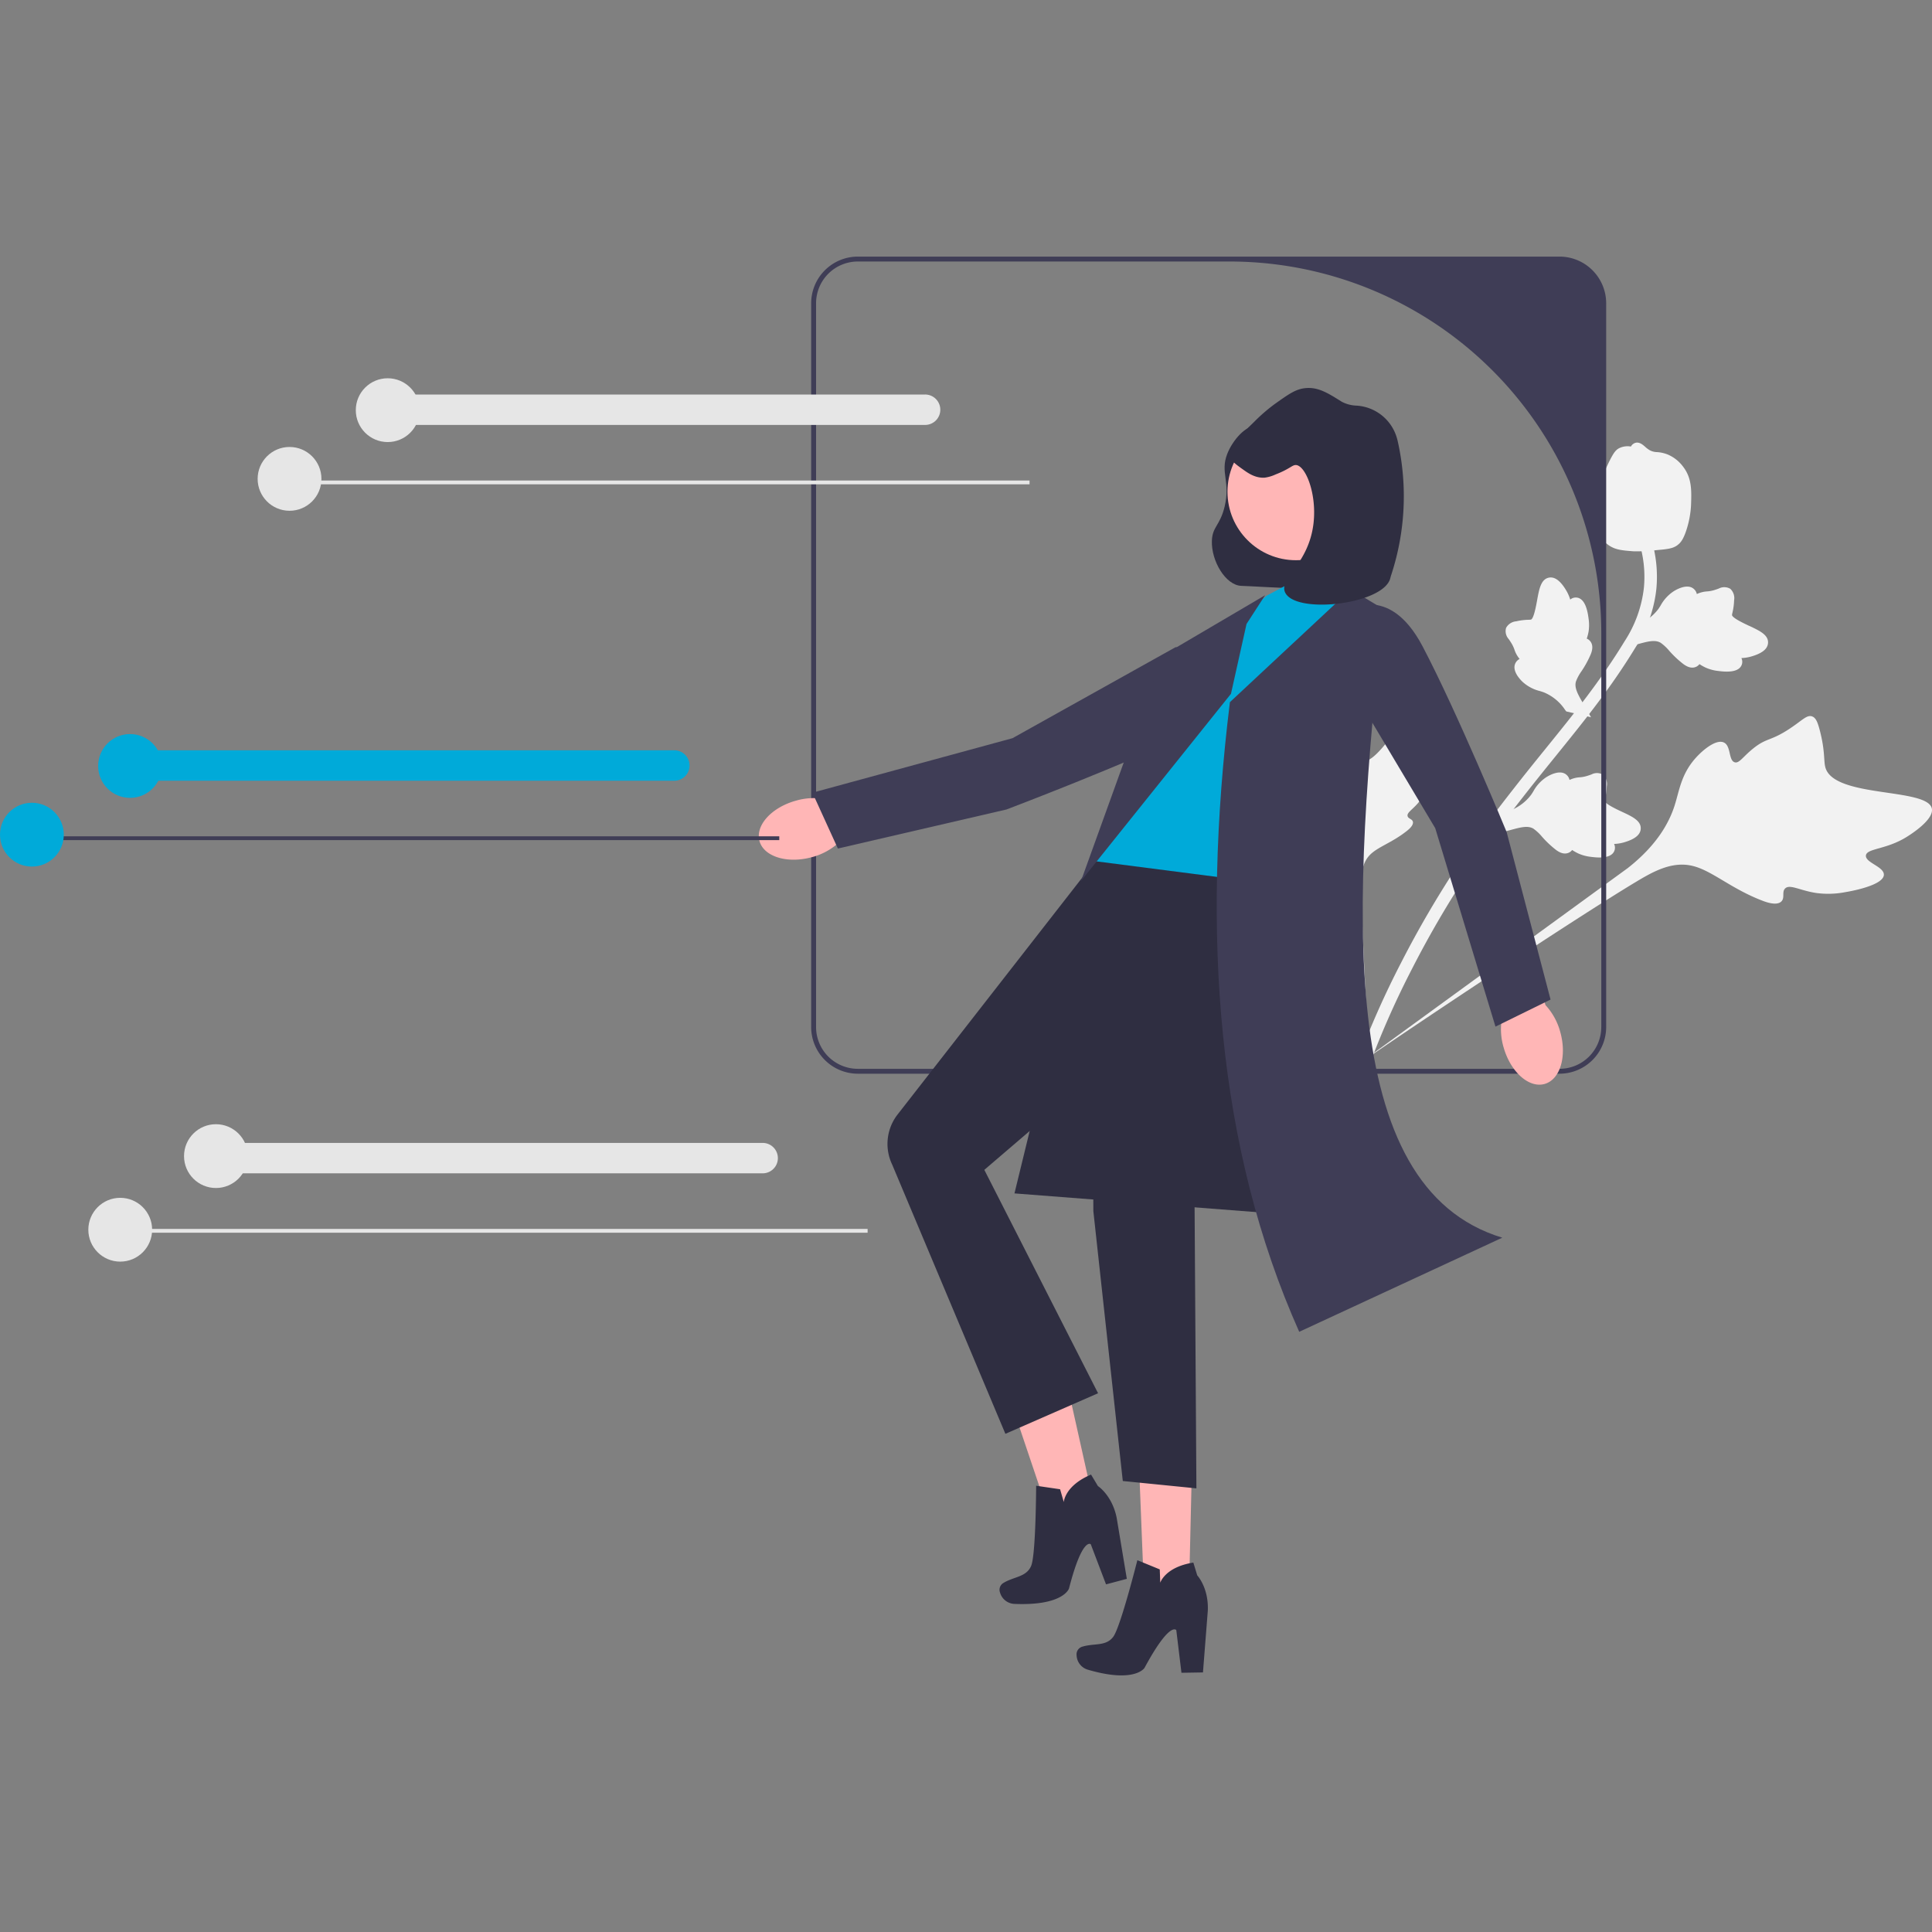 <svg xmlns="http://www.w3.org/2000/svg" xmlns:xlink="http://www.w3.org/1999/xlink" width="500" height="500" viewBox="0 0 500 500">
  <rect x="0" y="0" width="500" height="500" fill="#808080" stroke="none"/>
  <defs>
    <clipPath id="clip-path">
      <rect id="長方形_1356" data-name="長方形 1356" width="500" height="500" transform="translate(-10875 -5526)" fill="#fff"/>
    </clipPath>
  </defs>
  <g id="マスクグループ_22" data-name="マスクグループ 22" transform="translate(10875 5526)" clip-path="url(#clip-path)">
    <g id="仕事をbお探しの方" transform="translate(-10875 -5459.592)">
      <g id="グループ_1531" data-name="グループ 1531">
        <path id="パス_1071" data-name="パス 1071" d="M487.541,160.026c.139-2.135-4.869-3.177-4.642-5.046s5.279-1.475,10.62-4.837c.963-.606,7.033-4.428,6.441-7.3-1.122-5.435-25.188-2.661-27.531-10.567-.514-1.735-.036-4.169-1.454-9.622-.564-2.169-1.032-3.3-1.988-3.651-1.357-.5-2.511.984-5.841,3.182-4.995,3.3-5.908,2.265-9.492,5.17-2.661,2.156-3.555,3.857-4.713,3.514-1.639-.485-.907-4.2-2.784-5.111-1.915-.926-5.255,1.7-7.3,3.977-3.84,4.273-4.238,8.556-5.515,12.471-1.387,4.255-4.461,10.066-12.086,16.051l-69.606,50.668c14.653-10.143,55.629-37.4,71.594-47.017,4.609-2.778,9.449-5.481,14.733-4.238,5.087,1.2,9.973,5.909,18.176,9.035.958.365,3.637,1.347,4.844.2,1-.947.079-2.486,1-3.383,1.231-1.2,3.882.586,8.227,1.2a23.264,23.264,0,0,0,7.432-.261c.609-.1,9.7-1.6,9.889-4.44h0Z" fill="#f2f2f2"/>
        <path id="パス_1072" data-name="パス 1072" d="M369.931,131.245c-1.008-.684-2.964,1.473-3.816.822s.8-3.016.69-6.608c-.02-.648-.144-4.729-1.722-5.266-2.991-1.018-8.574,11.595-13.13,10.463-1-.248-2.057-1.185-5.142-2.063-1.228-.349-1.915-.444-2.366-.077-.639.52-.242,1.516-.124,3.785.177,3.4-.593,3.553-.2,6.15.291,1.928.867,2.858.365,3.327-.711.665-2.325-.768-3.312-.108-1.007.673-.682,3.07-.155,4.731.989,3.118,2.976,4.549,4.53,6.305,1.688,1.909,3.653,5.094,4.39,10.563l4.784,48.782c-.751-10.118-2.3-38.093-2.419-48.7-.033-3.063.036-6.219,2.171-8.454,2.056-2.152,5.778-3.19,9.679-6.314.456-.365,1.711-1.4,1.5-2.319-.177-.763-1.2-.756-1.373-1.466-.236-.952,1.408-1.736,2.962-3.692a13.244,13.244,0,0,0,2.016-3.723c.128-.327,2.016-5.224.674-6.135h0Z" fill="#f2f2f2"/>
        <path id="パス_1073" data-name="パス 1073" d="M386.9,149.478l3.1-5.82.557-.22a12.121,12.121,0,0,0,5.709-4.173c.193-.278.371-.567.553-.86a10.248,10.248,0,0,1,3.464-3.743c1.034-.63,3.629-1.951,5.181-.5a2.375,2.375,0,0,1,.723,1.273l.255-.109a7.208,7.208,0,0,1,2.414-.571,8.427,8.427,0,0,0,1.953-.377c.416-.126.759-.251,1.047-.356a3.076,3.076,0,0,1,2.991.058,3.283,3.283,0,0,1,.988,2.977,15.791,15.791,0,0,1-.423,3.184,4.962,4.962,0,0,0-.116.6c0,.765,3.217,2.253,4.426,2.82,2.72,1.265,5.075,2.36,4.89,4.5-.131,1.529-1.591,2.668-4.463,3.473a10.7,10.7,0,0,1-2.427.37,2.193,2.193,0,0,1,.092,1.731h0c-.568,1.535-2.594,2.077-6.022,1.615a10.905,10.905,0,0,1-3.333-.88,12.758,12.758,0,0,1-1.593-.9,2.156,2.156,0,0,1-.769.65c-1.011.516-2.211.269-3.55-.787a26.454,26.454,0,0,1-3.505-3.333,11.581,11.581,0,0,0-2.233-2.074c-1.3-.743-2.919-.408-4.9.107l-5,1.343h0Z" fill="#f2f2f2"/>
        <path id="パス_1074" data-name="パス 1074" d="M411.75,119.22l-6.415-1.519-.354-.483a12.121,12.121,0,0,0-5.484-4.464c-.318-.116-.642-.215-.972-.316a10.248,10.248,0,0,1-4.5-2.4c-.872-.84-2.807-3.015-1.8-4.883a2.375,2.375,0,0,1,1.048-1.022c-.055-.07-.11-.142-.17-.219a7.209,7.209,0,0,1-1.164-2.19,8.426,8.426,0,0,0-.86-1.793c-.227-.37-.435-.67-.61-.923a3.076,3.076,0,0,1-.7-2.908,3.284,3.284,0,0,1,2.629-1.711,15.792,15.792,0,0,1,3.187-.4,4.956,4.956,0,0,0,.613-.041c.741-.192,1.364-3.683,1.605-5,.534-2.952,1-5.507,3.108-5.871,1.512-.261,2.984.863,4.492,3.436a10.7,10.7,0,0,1,.973,2.254,2.192,2.192,0,0,1,1.651-.527h0c1.629.16,2.667,1.982,3.09,5.415a10.906,10.906,0,0,1-.005,3.447,12.756,12.756,0,0,1-.462,1.768,2.156,2.156,0,0,1,.824.579c.755.847.821,2.07.139,3.634a26.45,26.45,0,0,1-2.334,4.236,11.579,11.579,0,0,0-1.44,2.687c-.389,1.443.346,2.926,1.348,4.717l2.567,4.493h0Z" fill="#f2f2f2"/>
        <path id="パス_1075" data-name="パス 1075" d="M419.847,101.372l3.1-5.82.557-.22a12.121,12.121,0,0,0,5.709-4.173c.193-.278.371-.567.553-.86a10.248,10.248,0,0,1,3.465-3.743c1.034-.63,3.629-1.951,5.181-.5a2.375,2.375,0,0,1,.723,1.273l.255-.109a7.208,7.208,0,0,1,2.414-.571,8.427,8.427,0,0,0,1.953-.377c.416-.126.759-.251,1.047-.356a3.076,3.076,0,0,1,2.991.058,3.283,3.283,0,0,1,.988,2.977,15.791,15.791,0,0,1-.423,3.184,4.958,4.958,0,0,0-.116.6c0,.765,3.217,2.253,4.426,2.82,2.72,1.265,5.075,2.36,4.89,4.5-.131,1.529-1.591,2.668-4.463,3.473a10.7,10.7,0,0,1-2.427.37,2.193,2.193,0,0,1,.092,1.731h0c-.568,1.535-2.594,2.077-6.022,1.615a10.905,10.905,0,0,1-3.333-.88,12.756,12.756,0,0,1-1.593-.9,2.156,2.156,0,0,1-.769.65c-1.011.516-2.211.269-3.55-.787A26.454,26.454,0,0,1,431.982,102a11.581,11.581,0,0,0-2.233-2.074c-1.3-.743-2.919-.408-4.9.107l-5,1.343h0Z" fill="#f2f2f2"/>
        <path id="パス_1076" data-name="パス 1076" d="M353.518,210.08l-.646-1.486.621-1.5-.621,1.5-1.424-.753c.063-.137.184-.468.378-.983a229.107,229.107,0,0,1,10.729-24.023,263.883,263.883,0,0,1,15.159-25.92c5.58-8.41,10.291-14.443,14.076-19.292,2.856-3.657,5.637-7.1,8.349-10.447,7.242-8.951,14.082-17.406,20.333-27.672a31.8,31.8,0,0,0,4.967-13.8,30.133,30.133,0,0,0-1.255-11.864l3.1-.953a33.426,33.426,0,0,1,1.379,13.138,34.824,34.824,0,0,1-5.423,15.165c-6.361,10.447-13.268,18.983-20.581,28.02-2.7,3.338-5.471,6.762-8.315,10.405-3.751,4.8-8.42,10.785-13.928,19.087a260.648,260.648,0,0,0-14.975,25.6A225.5,225.5,0,0,0,354.858,208c-.56,1.484-.677,1.795-1.34,2.08h0Z" fill="#f2f2f2"/>
        <path id="パス_1077" data-name="パス 1077" d="M416.373,74.729c-.11-.075-.219-.154-.326-.238-2.192-1.681-3.366-4.487-3.493-8.339-.056-1.81.434-3.495,1.413-6.854a40.46,40.46,0,0,1,2.55-6.363c1.051-2.114,1.637-2.9,2.508-3.348a4.943,4.943,0,0,1,3.061-.43,1.831,1.831,0,0,1,.644-.717c1.219-.8,2.33.173,2.936.692a7.957,7.957,0,0,0,1.141.889,4.071,4.071,0,0,0,2.032.575,9.008,9.008,0,0,1,2.838.652,9.658,9.658,0,0,1,3.976,3.214c2.231,2.943,2.117,6.166,1.984,9.9a24.734,24.734,0,0,1-1.24,6.535c-.749,2.247-1.4,3.031-1.984,3.541-1.2,1.051-2.48,1.25-5.556,1.512a43.444,43.444,0,0,1-6.068.322c-2.883-.222-4.693-.361-6.415-1.541h0Z" fill="#f2f2f2"/>
      </g>
      <path id="パス_1078" data-name="パス 1078" d="M403.6,0H222.009A12.09,12.09,0,0,0,209.93,12.078V199.388a12.09,12.09,0,0,0,12.078,12.078H403.6a12.09,12.09,0,0,0,12.078-12.078V12.078A12.09,12.09,0,0,0,403.6,0Zm10.808,199.388A10.808,10.808,0,0,1,403.6,210.2H222.009A10.808,10.808,0,0,1,211.2,199.388V12.078A10.808,10.808,0,0,1,222.009,1.27H318.2a96.213,96.213,0,0,1,96.213,96.213v101.9Z" fill="#3f3d56"/>
      <path id="b-266" d="M206.087,140.777c-6.365,1.72-10.636,6.4-9.541,10.449s7.142,5.938,13.509,4.216a16.5,16.5,0,0,0,6.88-3.659l26.876-7.63-3.849-12.536-26.086,8.852a16.5,16.5,0,0,0-7.789.306Z" fill="#ffb6b6"/>
      <path id="パス_1079" data-name="パス 1079" d="M318.712,103.169S326.3,114.3,309.2,122.7s-48.711,20.381-48.711,20.381l-43.646,10.112-6.591-14.45,51.79-14.111,42.2-23.552,14.469,2.092Z" fill="#3f3d56"/>
      <path id="パス_1080" data-name="パス 1080" d="M313.635,73.541c-.194,5.276,3.6,11.54,7.62,11.668,4.831.155,27.67,1.781,28.4-.113,5.1-13.152-18.91-40.435-24.322-41.222-2.908-.423-6.391,3.753-7.729,7.2-1.876,4.83.893,7.108-.67,13.616-1.192,4.962-3.168,5.163-3.3,8.851Z" fill="#2f2e41"/>
      <g id="グループ_1532" data-name="グループ 1532">
        <path id="パス_1081" data-name="パス 1081" d="M273.879,281.535l-16.03,3.674L273.956,333l10.862-2.489Z" fill="#ffb6b6"/>
        <path id="パス_1082" data-name="パス 1082" d="M268.152,318.1l6.2.909.956,3.321s.207-4.224,7.054-7.119l1.78,2.972s3.666,2.359,4.85,8.2l2.63,15.813-5.383,1.428-3.95-10.389s-2.173-1.987-5.631,11.453c0,0-1.4,4.517-14.1,3.994a4.042,4.042,0,0,1-3.747-2.92,2.052,2.052,0,0,1,.929-2.534c2.729-1.639,5.9-1.485,7.126-4.4s1.287-20.736,1.287-20.736Z" fill="#2f2e41"/>
      </g>
      <g id="グループ_1533" data-name="グループ 1533">
        <path id="パス_1083" data-name="パス 1083" d="M308.7,303.264l-14.314-.354,2,50.326,11.142.2Z" fill="#ffb6b6"/>
        <path id="パス_1084" data-name="パス 1084" d="M294.346,337.373l5.8,2.375.128,3.453s1.217-4.051,8.56-5.213l1.012,3.313s2.99,3.171,2.733,9.131l-1.252,15.981-5.568.091-1.334-11.034s-1.631-2.452-8.221,9.762c0,0-2.446,4.047-14.647.483a4.042,4.042,0,0,1-2.934-3.736,2.052,2.052,0,0,1,1.511-2.236c3.043-.934,6.086-.021,7.975-2.553s6.239-19.817,6.239-19.817Z" fill="#2f2e41"/>
      </g>
      <path id="パス_1085" data-name="パス 1085" d="M338.242,248.3l-75.7-5.858,21.3-87.337,50.972-7.344Z" fill="#2f2e41"/>
      <path id="パス_1086" data-name="パス 1086" d="M327.8,87.757l15.951-8.5,12.88,15.209-25.883,82.96L283.4,156.463l35.962-61.481Z" fill="#00aad9"/>
      <path id="パス_1087" data-name="パス 1087" d="M329.823,162.449s5.079,26.191-10.649,39.8l-4.815,15.307-5.2,28.253.47,72.973-19.051-1.905-7.62-69.851-.091-34.765L254.744,236.35l29.435,57.813-23.984,10.5L230.9,235a12.4,12.4,0,0,1,1.4-12.986l51.1-65.547,46.421,5.986Z" fill="#2f2e41"/>
      <path id="パス_1088" data-name="パス 1088" d="M349.571,86.13,318.3,115.307c-7.4,60.061-3.361,115.211,17.935,162.956l52.554-24.358c-43.335-13.143-39.085-85.313-30.677-162.64l-8.538-5.136Z" fill="#3f3d56"/>
      <path id="パス_1089" data-name="パス 1089" d="M322.6,95.078l4.811-7.444L300.8,103.279l-21.041,58.309,38.814-48.438Z" fill="#3f3d56"/>
      <path id="c-267" d="M389.162,204.757c1.834,6.333,6.588,10.52,10.618,9.352s5.809-7.248,3.974-13.583a16.5,16.5,0,0,0-3.782-6.814l-8.109-26.735L379.4,171.052l9.318,25.923a16.5,16.5,0,0,0,.446,7.783Z" fill="#ffb6b6"/>
      <path id="パス_1090" data-name="パス 1090" d="M348.356,91.889s10.908-7.9,19.793,8.948,21.772,48.106,21.772,48.106l11.362,43.337-14.255,7L371.435,147.92,346.68,106.412l1.676-14.523Z" fill="#3f3d56"/>
      <circle id="楕円形_257" data-name="楕円形 257" cx="17.715" cy="17.715" r="17.715" transform="translate(317.671 43.146)" fill="#ffb6b6"/>
      <path id="パス_1091" data-name="パス 1091" d="M335.444,53.949c-1-.1-1.51.956-5.318,2.427a9.661,9.661,0,0,1-2.832.834c-2.409.155-4.281-1.176-5.532-2.065-2.034-1.445-3.344-2.376-3.6-3.865-.334-1.942,1.865-4.112,6.276-8.372a44.22,44.22,0,0,1,5.591-4.846c3.546-2.516,5.318-3.774,7.8-4.021,3.291-.327,5.794,1.244,9.4,3.51a8.77,8.77,0,0,0,3.873,1.019A11.591,11.591,0,0,1,361.5,46.9c.1.36.187.686.251.965a65.234,65.234,0,0,1-1.7,34.512c-.1.3-.177.581-.24.836-1.666,6.805-24.548,9.458-27.224,3.7-1.685-3.623,6.191-7.247,7.367-18.049.819-7.52-2.028-14.676-4.515-14.921Z" fill="#2f2e41"/>
      <rect id="長方形_1371" data-name="長方形 1371" width="191.94" height="0.984" transform="translate(74.508 57.949)" fill="#e6e6e6"/>
      <g id="グループ_1534" data-name="グループ 1534">
        <path id="パス_1092" data-name="パス 1092" d="M239.351,43.564H101.605a3.936,3.936,0,1,1,0-7.871H239.351a3.936,3.936,0,1,1,0,7.871Z" fill="#e6e6e6"/>
        <circle id="楕円形_258" data-name="楕円形 258" cx="8.255" cy="8.255" r="8.255" transform="translate(66.678 49.268)" fill="#e6e6e6"/>
        <circle id="楕円形_259" data-name="楕円形 259" cx="8.255" cy="8.255" r="8.255" transform="translate(92.08 31.487)" fill="#e6e6e6"/>
      </g>
      <rect id="長方形_1372" data-name="長方形 1372" width="191.94" height="0.984" transform="translate(9.735 150.028)" fill="#3f3d56"/>
      <g id="グループ_1535" data-name="グループ 1535">
        <path id="パス_1093" data-name="パス 1093" d="M174.578,135.643H36.832a3.936,3.936,0,0,1,0-7.871H174.578a3.936,3.936,0,0,1,0,7.871Z" fill="#00aad9"/>
        <circle id="楕円形_260" data-name="楕円形 260" cx="8.255" cy="8.255" r="8.255" transform="translate(0 141.348)" fill="#00aad9"/>
        <circle id="楕円形_261" data-name="楕円形 261" cx="8.255" cy="8.255" r="8.255" transform="translate(25.401 123.567)" fill="#00aad9"/>
      </g>
      <rect id="長方形_1373" data-name="長方形 1373" width="191.94" height="0.984" transform="translate(32.596 251.634)" fill="#e6e6e6"/>
      <g id="グループ_1536" data-name="グループ 1536">
        <path id="パス_1094" data-name="パス 1094" d="M197.439,237.248H59.693a3.936,3.936,0,1,1,0-7.871H197.439a3.936,3.936,0,0,1,0,7.871Z" fill="#e6e6e6"/>
        <circle id="楕円形_262" data-name="楕円形 262" cx="8.255" cy="8.255" r="8.255" transform="translate(47.627 224.537)" fill="#e6e6e6"/>
        <circle id="楕円形_263" data-name="楕円形 263" cx="8.255" cy="8.255" r="8.255" transform="translate(22.861 243.588)" fill="#e6e6e6"/>
      </g>
    </g>
  </g>
</svg>
